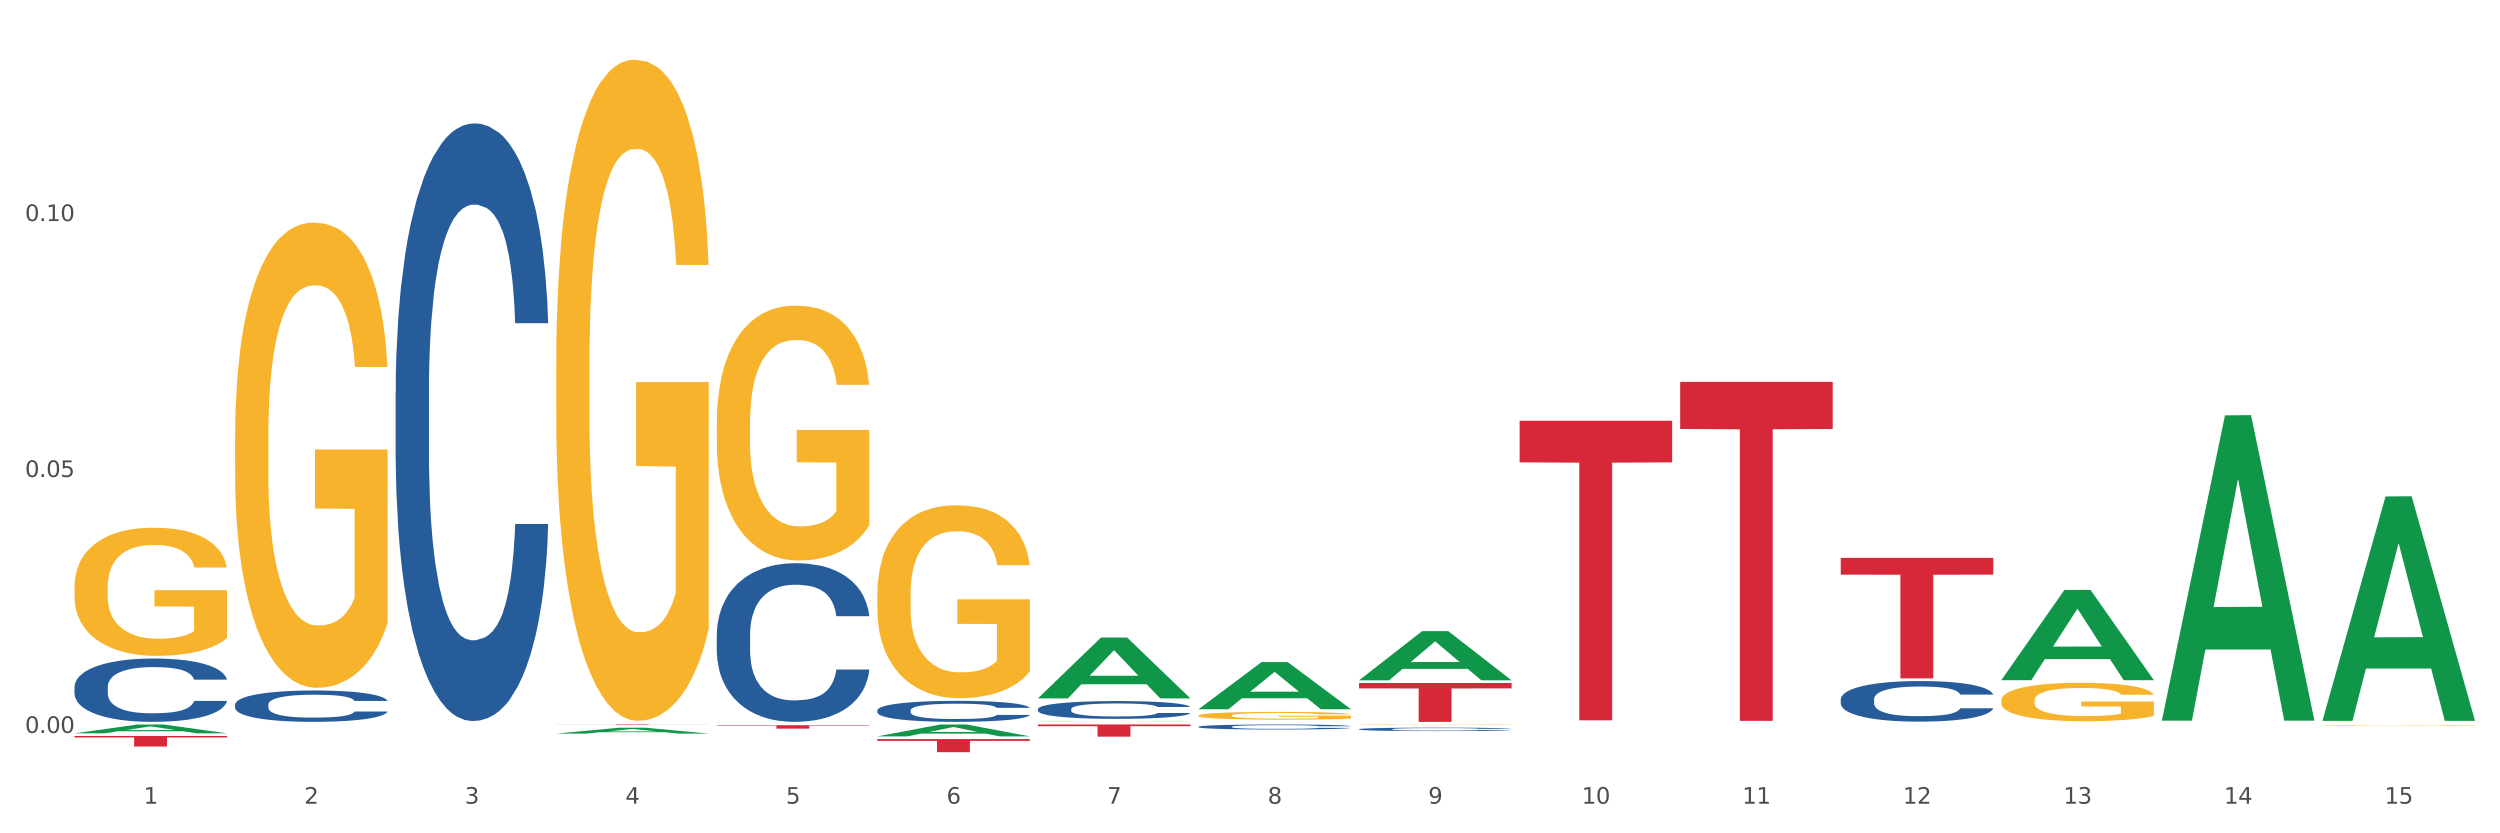 <?xml version="1.0" encoding="utf-8" standalone="no"?>
<!DOCTYPE svg PUBLIC "-//W3C//DTD SVG 1.1//EN"
  "http://www.w3.org/Graphics/SVG/1.1/DTD/svg11.dtd">
<svg xmlns:xlink="http://www.w3.org/1999/xlink" width="1080pt" height="360pt" viewBox="0 0 1080 360" xmlns="http://www.w3.org/2000/svg" version="1.1">
 <rect x="0" y="0" width="1080" height="360" fill="#333333" stroke="none"/>
 <defs>
  <style type="text/css">*{stroke-linejoin: round; stroke-linecap: butt}</style>
 </defs>
 <g id="figure_1">
  <g id="patch_1">
   <path d="M 0 360 
L 1080 360 
L 1080 0 
L 0 0 
z
" style="fill: #ffffff; stroke: #ffffff; stroke-linejoin: miter"/>
  </g>
  <g id="axes_1">
   <g id="matplotlib.axis_1">
    <g id="xtick_1">
     <g id="text_1">
      <!-- 1 -->
      <g style="fill: #4d4d4d" transform="translate(62.07 347.204) scale(0.096 -0.096)">
       <defs>
        <path id="DejaVuSans-31" d="M 794 531 
L 1825 531 
L 1825 4091 
L 703 3866 
L 703 4441 
L 1819 4666 
L 2450 4666 
L 2450 531 
L 3481 531 
L 3481 0 
L 794 0 
L 794 531 
z
" transform="scale(0.016)"/>
       </defs>
       <use xlink:href="#DejaVuSans-31"/>
      </g>
     </g>
    </g>
    <g id="xtick_2">
     <g id="text_2">
      <!-- 2 -->
      <g style="fill: #4d4d4d" transform="translate(131.436 347.204) scale(0.096 -0.096)">
       <defs>
        <path id="DejaVuSans-32" d="M 1228 531 
L 3431 531 
L 3431 0 
L 469 0 
L 469 531 
Q 828 903 1448 1529 
Q 2069 2156 2228 2338 
Q 2531 2678 2651 2914 
Q 2772 3150 2772 3378 
Q 2772 3750 2511 3984 
Q 2250 4219 1831 4219 
Q 1534 4219 1204 4116 
Q 875 4013 500 3803 
L 500 4441 
Q 881 4594 1212 4672 
Q 1544 4750 1819 4750 
Q 2544 4750 2975 4387 
Q 3406 4025 3406 3419 
Q 3406 3131 3298 2873 
Q 3191 2616 2906 2266 
Q 2828 2175 2409 1742 
Q 1991 1309 1228 531 
z
" transform="scale(0.016)"/>
       </defs>
       <use xlink:href="#DejaVuSans-32"/>
      </g>
     </g>
    </g>
    <g id="xtick_3">
     <g id="text_3">
      <!-- 3 -->
      <g style="fill: #4d4d4d" transform="translate(200.802 347.204) scale(0.096 -0.096)">
       <defs>
        <path id="DejaVuSans-33" d="M 2597 2516 
Q 3050 2419 3304 2112 
Q 3559 1806 3559 1356 
Q 3559 666 3084 287 
Q 2609 -91 1734 -91 
Q 1441 -91 1130 -33 
Q 819 25 488 141 
L 488 750 
Q 750 597 1062 519 
Q 1375 441 1716 441 
Q 2309 441 2620 675 
Q 2931 909 2931 1356 
Q 2931 1769 2642 2001 
Q 2353 2234 1838 2234 
L 1294 2234 
L 1294 2753 
L 1863 2753 
Q 2328 2753 2575 2939 
Q 2822 3125 2822 3475 
Q 2822 3834 2567 4026 
Q 2313 4219 1838 4219 
Q 1578 4219 1281 4162 
Q 984 4106 628 3988 
L 628 4550 
Q 988 4650 1302 4700 
Q 1616 4750 1894 4750 
Q 2613 4750 3031 4423 
Q 3450 4097 3450 3541 
Q 3450 3153 3228 2886 
Q 3006 2619 2597 2516 
z
" transform="scale(0.016)"/>
       </defs>
       <use xlink:href="#DejaVuSans-33"/>
      </g>
     </g>
    </g>
    <g id="xtick_4">
     <g id="text_4">
      <!-- 4 -->
      <g style="fill: #4d4d4d" transform="translate(270.169 347.204) scale(0.096 -0.096)">
       <defs>
        <path id="DejaVuSans-34" d="M 2419 4116 
L 825 1625 
L 2419 1625 
L 2419 4116 
z
M 2253 4666 
L 3047 4666 
L 3047 1625 
L 3713 1625 
L 3713 1100 
L 3047 1100 
L 3047 0 
L 2419 0 
L 2419 1100 
L 313 1100 
L 313 1709 
L 2253 4666 
z
" transform="scale(0.016)"/>
       </defs>
       <use xlink:href="#DejaVuSans-34"/>
      </g>
     </g>
    </g>
    <g id="xtick_5">
     <g id="text_5">
      <!-- 5 -->
      <g style="fill: #4d4d4d" transform="translate(339.535 347.204) scale(0.096 -0.096)">
       <defs>
        <path id="DejaVuSans-35" d="M 691 4666 
L 3169 4666 
L 3169 4134 
L 1269 4134 
L 1269 2991 
Q 1406 3038 1543 3061 
Q 1681 3084 1819 3084 
Q 2600 3084 3056 2656 
Q 3513 2228 3513 1497 
Q 3513 744 3044 326 
Q 2575 -91 1722 -91 
Q 1428 -91 1123 -41 
Q 819 9 494 109 
L 494 744 
Q 775 591 1075 516 
Q 1375 441 1709 441 
Q 2250 441 2565 725 
Q 2881 1009 2881 1497 
Q 2881 1984 2565 2268 
Q 2250 2553 1709 2553 
Q 1456 2553 1204 2497 
Q 953 2441 691 2322 
L 691 4666 
z
" transform="scale(0.016)"/>
       </defs>
       <use xlink:href="#DejaVuSans-35"/>
      </g>
     </g>
    </g>
    <g id="xtick_6">
     <g id="text_6">
      <!-- 6 -->
      <g style="fill: #4d4d4d" transform="translate(408.901 347.204) scale(0.096 -0.096)">
       <defs>
        <path id="DejaVuSans-36" d="M 2113 2584 
Q 1688 2584 1439 2293 
Q 1191 2003 1191 1497 
Q 1191 994 1439 701 
Q 1688 409 2113 409 
Q 2538 409 2786 701 
Q 3034 994 3034 1497 
Q 3034 2003 2786 2293 
Q 2538 2584 2113 2584 
z
M 3366 4563 
L 3366 3988 
Q 3128 4100 2886 4159 
Q 2644 4219 2406 4219 
Q 1781 4219 1451 3797 
Q 1122 3375 1075 2522 
Q 1259 2794 1537 2939 
Q 1816 3084 2150 3084 
Q 2853 3084 3261 2657 
Q 3669 2231 3669 1497 
Q 3669 778 3244 343 
Q 2819 -91 2113 -91 
Q 1303 -91 875 529 
Q 447 1150 447 2328 
Q 447 3434 972 4092 
Q 1497 4750 2381 4750 
Q 2619 4750 2861 4703 
Q 3103 4656 3366 4563 
z
" transform="scale(0.016)"/>
       </defs>
       <use xlink:href="#DejaVuSans-36"/>
      </g>
     </g>
    </g>
    <g id="xtick_7">
     <g id="text_7">
      <!-- 7 -->
      <g style="fill: #4d4d4d" transform="translate(478.267 347.204) scale(0.096 -0.096)">
       <defs>
        <path id="DejaVuSans-37" d="M 525 4666 
L 3525 4666 
L 3525 4397 
L 1831 0 
L 1172 0 
L 2766 4134 
L 525 4134 
L 525 4666 
z
" transform="scale(0.016)"/>
       </defs>
       <use xlink:href="#DejaVuSans-37"/>
      </g>
     </g>
    </g>
    <g id="xtick_8">
     <g id="text_8">
      <!-- 8 -->
      <g style="fill: #4d4d4d" transform="translate(547.634 347.204) scale(0.096 -0.096)">
       <defs>
        <path id="DejaVuSans-38" d="M 2034 2216 
Q 1584 2216 1326 1975 
Q 1069 1734 1069 1313 
Q 1069 891 1326 650 
Q 1584 409 2034 409 
Q 2484 409 2743 651 
Q 3003 894 3003 1313 
Q 3003 1734 2745 1975 
Q 2488 2216 2034 2216 
z
M 1403 2484 
Q 997 2584 770 2862 
Q 544 3141 544 3541 
Q 544 4100 942 4425 
Q 1341 4750 2034 4750 
Q 2731 4750 3128 4425 
Q 3525 4100 3525 3541 
Q 3525 3141 3298 2862 
Q 3072 2584 2669 2484 
Q 3125 2378 3379 2068 
Q 3634 1759 3634 1313 
Q 3634 634 3220 271 
Q 2806 -91 2034 -91 
Q 1263 -91 848 271 
Q 434 634 434 1313 
Q 434 1759 690 2068 
Q 947 2378 1403 2484 
z
M 1172 3481 
Q 1172 3119 1398 2916 
Q 1625 2713 2034 2713 
Q 2441 2713 2670 2916 
Q 2900 3119 2900 3481 
Q 2900 3844 2670 4047 
Q 2441 4250 2034 4250 
Q 1625 4250 1398 4047 
Q 1172 3844 1172 3481 
z
" transform="scale(0.016)"/>
       </defs>
       <use xlink:href="#DejaVuSans-38"/>
      </g>
     </g>
    </g>
    <g id="xtick_9">
     <g id="text_9">
      <!-- 9 -->
      <g style="fill: #4d4d4d" transform="translate(617 347.204) scale(0.096 -0.096)">
       <defs>
        <path id="DejaVuSans-39" d="M 703 97 
L 703 672 
Q 941 559 1184 500 
Q 1428 441 1663 441 
Q 2288 441 2617 861 
Q 2947 1281 2994 2138 
Q 2813 1869 2534 1725 
Q 2256 1581 1919 1581 
Q 1219 1581 811 2004 
Q 403 2428 403 3163 
Q 403 3881 828 4315 
Q 1253 4750 1959 4750 
Q 2769 4750 3195 4129 
Q 3622 3509 3622 2328 
Q 3622 1225 3098 567 
Q 2575 -91 1691 -91 
Q 1453 -91 1209 -44 
Q 966 3 703 97 
z
M 1959 2075 
Q 2384 2075 2632 2365 
Q 2881 2656 2881 3163 
Q 2881 3666 2632 3958 
Q 2384 4250 1959 4250 
Q 1534 4250 1286 3958 
Q 1038 3666 1038 3163 
Q 1038 2656 1286 2365 
Q 1534 2075 1959 2075 
z
" transform="scale(0.016)"/>
       </defs>
       <use xlink:href="#DejaVuSans-39"/>
      </g>
     </g>
    </g>
    <g id="xtick_10">
     <g id="text_10">
      <!-- 10 -->
      <g style="fill: #4d4d4d" transform="translate(683.312 347.204) scale(0.096 -0.096)">
       <defs>
        <path id="DejaVuSans-30" d="M 2034 4250 
Q 1547 4250 1301 3770 
Q 1056 3291 1056 2328 
Q 1056 1369 1301 889 
Q 1547 409 2034 409 
Q 2525 409 2770 889 
Q 3016 1369 3016 2328 
Q 3016 3291 2770 3770 
Q 2525 4250 2034 4250 
z
M 2034 4750 
Q 2819 4750 3233 4129 
Q 3647 3509 3647 2328 
Q 3647 1150 3233 529 
Q 2819 -91 2034 -91 
Q 1250 -91 836 529 
Q 422 1150 422 2328 
Q 422 3509 836 4129 
Q 1250 4750 2034 4750 
z
" transform="scale(0.016)"/>
       </defs>
       <use xlink:href="#DejaVuSans-31"/>
       <use xlink:href="#DejaVuSans-30" transform="translate(63.623 0)"/>
      </g>
     </g>
    </g>
    <g id="xtick_11">
     <g id="text_11">
      <!-- 11 -->
      <g style="fill: #4d4d4d" transform="translate(752.678 347.204) scale(0.096 -0.096)">
       <use xlink:href="#DejaVuSans-31"/>
       <use xlink:href="#DejaVuSans-31" transform="translate(63.623 0)"/>
      </g>
     </g>
    </g>
    <g id="xtick_12">
     <g id="text_12">
      <!-- 12 -->
      <g style="fill: #4d4d4d" transform="translate(822.044 347.204) scale(0.096 -0.096)">
       <use xlink:href="#DejaVuSans-31"/>
       <use xlink:href="#DejaVuSans-32" transform="translate(63.623 0)"/>
      </g>
     </g>
    </g>
    <g id="xtick_13">
     <g id="text_13">
      <!-- 13 -->
      <g style="fill: #4d4d4d" transform="translate(891.411 347.204) scale(0.096 -0.096)">
       <use xlink:href="#DejaVuSans-31"/>
       <use xlink:href="#DejaVuSans-33" transform="translate(63.623 0)"/>
      </g>
     </g>
    </g>
    <g id="xtick_14">
     <g id="text_14">
      <!-- 14 -->
      <g style="fill: #4d4d4d" transform="translate(960.777 347.204) scale(0.096 -0.096)">
       <use xlink:href="#DejaVuSans-31"/>
       <use xlink:href="#DejaVuSans-34" transform="translate(63.623 0)"/>
      </g>
     </g>
    </g>
    <g id="xtick_15">
     <g id="text_15">
      <!-- 15 -->
      <g style="fill: #4d4d4d" transform="translate(1030.143 347.204) scale(0.096 -0.096)">
       <use xlink:href="#DejaVuSans-31"/>
       <use xlink:href="#DejaVuSans-35" transform="translate(63.623 0)"/>
      </g>
     </g>
    </g>
    <g id="xtick_16"/>
    <g id="xtick_17"/>
    <g id="xtick_18"/>
    <g id="xtick_19"/>
    <g id="xtick_20"/>
    <g id="xtick_21"/>
    <g id="xtick_22"/>
    <g id="xtick_23"/>
    <g id="xtick_24"/>
    <g id="xtick_25"/>
    <g id="xtick_26"/>
    <g id="xtick_27"/>
    <g id="xtick_28"/>
    <g id="xtick_29"/>
   </g>
   <g id="matplotlib.axis_2">
    <g id="ytick_1">
     <g id="text_16">
      <!-- 0.00 -->
      <g style="fill: #4d4d4d" transform="translate(10.8 316.63) scale(0.096 -0.096)">
       <defs>
        <path id="DejaVuSans-2e" d="M 684 794 
L 1344 794 
L 1344 0 
L 684 0 
L 684 794 
z
" transform="scale(0.016)"/>
       </defs>
       <use xlink:href="#DejaVuSans-30"/>
       <use xlink:href="#DejaVuSans-2e" transform="translate(63.623 0)"/>
       <use xlink:href="#DejaVuSans-30" transform="translate(95.41 0)"/>
       <use xlink:href="#DejaVuSans-30" transform="translate(159.033 0)"/>
      </g>
     </g>
    </g>
    <g id="ytick_2">
     <g id="text_17">
      <!-- 0.05 -->
      <g style="fill: #4d4d4d" transform="translate(10.8 206.064) scale(0.096 -0.096)">
       <use xlink:href="#DejaVuSans-30"/>
       <use xlink:href="#DejaVuSans-2e" transform="translate(63.623 0)"/>
       <use xlink:href="#DejaVuSans-30" transform="translate(95.41 0)"/>
       <use xlink:href="#DejaVuSans-35" transform="translate(159.033 0)"/>
      </g>
     </g>
    </g>
    <g id="ytick_3">
     <g id="text_18">
      <!-- 0.10 -->
      <g style="fill: #4d4d4d" transform="translate(10.8 95.498) scale(0.096 -0.096)">
       <use xlink:href="#DejaVuSans-30"/>
       <use xlink:href="#DejaVuSans-2e" transform="translate(63.623 0)"/>
       <use xlink:href="#DejaVuSans-31" transform="translate(95.41 0)"/>
       <use xlink:href="#DejaVuSans-30" transform="translate(159.033 0)"/>
      </g>
     </g>
    </g>
    <g id="ytick_4"/>
    <g id="ytick_5"/>
    <g id="ytick_6"/>
   </g>
   <g id="PolyCollection_1">
    <path d="M 32.175 316.794 
L 32.243 316.79 
L 59.417 312.987 
L 70.695 312.983 
L 98.073 316.801 
L 85.029 316.801 
L 79.119 315.912 
L 51.061 315.912 
L 50.857 315.926 
L 45.151 316.801 
L 32.175 316.801 
L 32.175 316.794 
L 54.594 315.381 
L 75.586 315.378 
L 65.192 313.797 
L 65.056 313.79 
L 64.92 313.8 
L 54.526 315.378 
L 54.594 315.381 
L 32.175 316.794 
z
" clip-path="url(#peb60eba254)" style="fill: #109648"/>
    <path d="M 309.64 182.916 
L 309.718 182.815 
L 309.718 179.195 
L 309.873 176.077 
L 310.651 168.534 
L 311.818 162.299 
L 312.674 158.98 
L 313.53 156.265 
L 314.541 153.549 
L 315.786 150.733 
L 318.042 146.61 
L 319.443 144.498 
L 321.155 142.286 
L 324.267 139.067 
L 326.523 137.257 
L 328.857 135.748 
L 332.669 133.938 
L 335.159 133.134 
L 337.804 132.53 
L 340.994 132.128 
L 343.406 132.027 
L 348.696 132.329 
L 353.209 133.234 
L 355.387 133.938 
L 358.188 135.145 
L 359.666 135.95 
L 362.078 137.559 
L 364.568 139.671 
L 366.279 141.481 
L 368.847 144.9 
L 370.792 148.32 
L 372.581 152.544 
L 373.515 155.46 
L 374.215 158.176 
L 374.838 161.293 
L 375.46 166.221 
L 361.456 166.221 
L 360.911 162.701 
L 360.055 159.382 
L 358.81 156.164 
L 357.721 154.153 
L 355.854 151.639 
L 354.142 150.029 
L 352.353 148.823 
L 350.174 147.817 
L 348.463 147.314 
L 346.051 146.912 
L 341.305 147.012 
L 338.115 147.817 
L 335.937 148.823 
L 334.536 149.728 
L 333.292 150.733 
L 331.891 152.141 
L 330.257 154.253 
L 329.09 156.164 
L 327.923 158.578 
L 326.99 160.992 
L 326.134 163.808 
L 325.434 166.825 
L 324.889 169.942 
L 324.422 173.764 
L 324.033 180.1 
L 324.033 193.878 
L 324.189 196.996 
L 324.578 201.119 
L 325.045 204.237 
L 325.823 207.958 
L 326.523 210.472 
L 327.845 214.093 
L 329.324 217.11 
L 330.491 219.021 
L 331.658 220.63 
L 333.681 222.843 
L 335.937 224.653 
L 337.882 225.759 
L 340.527 226.765 
L 342.317 227.167 
L 343.873 227.368 
L 347.685 227.368 
L 350.408 227.066 
L 353.442 226.362 
L 355.776 225.457 
L 357.721 224.351 
L 359.9 222.541 
L 361.3 220.831 
L 361.3 199.812 
L 344.184 199.711 
L 344.184 185.732 
L 375.538 185.732 
L 375.538 226.765 
L 374.215 228.877 
L 372.737 230.788 
L 371.181 232.497 
L 368.847 234.609 
L 366.046 236.621 
L 363.556 238.029 
L 360.911 239.236 
L 357.799 240.342 
L 353.753 241.347 
L 351.264 241.75 
L 348.152 242.051 
L 344.495 242.152 
L 341.305 241.951 
L 338.193 241.448 
L 334.925 240.543 
L 331.736 239.236 
L 329.324 237.928 
L 326.912 236.319 
L 324.344 234.207 
L 322.322 232.196 
L 320.766 230.385 
L 319.054 228.072 
L 317.187 225.055 
L 315.786 222.34 
L 314.541 219.524 
L 313.219 215.903 
L 312.285 212.785 
L 311.352 208.863 
L 310.807 205.947 
L 310.184 201.421 
L 309.718 195.085 
L 309.64 182.916 
z
" clip-path="url(#peb60eba254)" style="fill: #f7b32b"/>
    <path d="M 379.006 256.79 
L 379.084 256.714 
L 379.084 253.974 
L 379.24 251.615 
L 380.018 245.906 
L 381.185 241.187 
L 382.04 238.675 
L 382.896 236.62 
L 383.908 234.565 
L 385.152 232.434 
L 387.409 229.313 
L 388.809 227.715 
L 390.521 226.04 
L 393.633 223.605 
L 395.889 222.235 
L 398.223 221.093 
L 402.035 219.723 
L 404.525 219.114 
L 407.17 218.657 
L 410.36 218.353 
L 412.772 218.277 
L 418.062 218.505 
L 422.575 219.19 
L 424.753 219.723 
L 427.554 220.636 
L 429.032 221.245 
L 431.444 222.463 
L 433.934 224.061 
L 435.646 225.431 
L 438.213 228.019 
L 440.158 230.607 
L 441.948 233.804 
L 442.881 236.011 
L 443.581 238.066 
L 444.204 240.426 
L 444.826 244.156 
L 430.822 244.156 
L 430.277 241.492 
L 429.422 238.98 
L 428.177 236.544 
L 427.087 235.022 
L 425.22 233.119 
L 423.509 231.901 
L 421.719 230.988 
L 419.541 230.227 
L 417.829 229.846 
L 415.417 229.542 
L 410.671 229.618 
L 407.481 230.227 
L 405.303 230.988 
L 403.903 231.673 
L 402.658 232.434 
L 401.257 233.5 
L 399.624 235.098 
L 398.456 236.544 
L 397.289 238.371 
L 396.356 240.198 
L 395.5 242.329 
L 394.8 244.612 
L 394.255 246.972 
L 393.788 249.864 
L 393.399 254.659 
L 393.399 265.087 
L 393.555 267.446 
L 393.944 270.567 
L 394.411 272.927 
L 395.189 275.743 
L 395.889 277.646 
L 397.212 280.386 
L 398.69 282.669 
L 399.857 284.115 
L 401.024 285.333 
L 403.047 287.008 
L 405.303 288.378 
L 407.248 289.215 
L 409.893 289.976 
L 411.683 290.281 
L 413.239 290.433 
L 417.051 290.433 
L 419.774 290.205 
L 422.808 289.672 
L 425.142 288.987 
L 427.087 288.149 
L 429.266 286.779 
L 430.666 285.485 
L 430.666 269.578 
L 413.55 269.502 
L 413.55 258.922 
L 444.904 258.922 
L 444.904 289.976 
L 443.581 291.575 
L 442.103 293.021 
L 440.547 294.315 
L 438.213 295.913 
L 435.412 297.435 
L 432.923 298.501 
L 430.277 299.414 
L 427.165 300.252 
L 423.12 301.013 
L 420.63 301.317 
L 417.518 301.546 
L 413.861 301.622 
L 410.671 301.469 
L 407.559 301.089 
L 404.292 300.404 
L 401.102 299.414 
L 398.69 298.425 
L 396.278 297.207 
L 393.711 295.609 
L 391.688 294.086 
L 390.132 292.716 
L 388.42 290.966 
L 386.553 288.682 
L 385.152 286.627 
L 383.908 284.496 
L 382.585 281.756 
L 381.651 279.396 
L 380.718 276.428 
L 380.173 274.221 
L 379.551 270.795 
L 379.084 266 
L 379.006 256.79 
z
" clip-path="url(#peb60eba254)" style="fill: #f7b32b"/>
    <path d="M 448.372 311.759 
L 448.45 311.759 
L 448.45 311.754 
L 448.606 311.75 
L 449.384 311.741 
L 450.551 311.733 
L 451.407 311.728 
L 452.262 311.725 
L 453.274 311.721 
L 454.519 311.718 
L 456.775 311.713 
L 458.175 311.71 
L 459.887 311.707 
L 462.999 311.703 
L 465.255 311.701 
L 467.589 311.699 
L 471.402 311.697 
L 473.891 311.696 
L 476.536 311.695 
L 479.726 311.694 
L 482.138 311.694 
L 487.429 311.694 
L 491.941 311.696 
L 494.12 311.697 
L 496.92 311.698 
L 498.399 311.699 
L 500.811 311.701 
L 503.3 311.704 
L 505.012 311.706 
L 507.579 311.71 
L 509.524 311.715 
L 511.314 311.72 
L 512.247 311.724 
L 512.948 311.727 
L 513.57 311.731 
L 514.192 311.738 
L 500.188 311.738 
L 499.644 311.733 
L 498.788 311.729 
L 497.543 311.725 
L 496.454 311.722 
L 494.586 311.719 
L 492.875 311.717 
L 491.085 311.715 
L 488.907 311.714 
L 487.195 311.714 
L 484.783 311.713 
L 480.038 311.713 
L 476.848 311.714 
L 474.669 311.715 
L 473.269 311.717 
L 472.024 311.718 
L 470.624 311.72 
L 468.99 311.722 
L 467.823 311.725 
L 466.656 311.728 
L 465.722 311.731 
L 464.866 311.734 
L 464.166 311.738 
L 463.621 311.742 
L 463.155 311.747 
L 462.766 311.755 
L 462.766 311.773 
L 462.921 311.777 
L 463.31 311.782 
L 463.777 311.786 
L 464.555 311.791 
L 465.255 311.794 
L 466.578 311.798 
L 468.056 311.802 
L 469.223 311.805 
L 470.39 311.807 
L 472.413 311.81 
L 474.669 311.812 
L 476.614 311.813 
L 479.26 311.815 
L 481.049 311.815 
L 482.605 311.815 
L 486.417 311.815 
L 489.14 311.815 
L 492.175 311.814 
L 494.509 311.813 
L 496.454 311.811 
L 498.632 311.809 
L 500.033 311.807 
L 500.033 311.78 
L 482.916 311.78 
L 482.916 311.762 
L 514.27 311.762 
L 514.27 311.815 
L 512.948 311.817 
L 511.469 311.82 
L 509.913 311.822 
L 507.579 311.824 
L 504.778 311.827 
L 502.289 311.829 
L 499.644 311.83 
L 496.531 311.832 
L 492.486 311.833 
L 489.996 311.834 
L 486.884 311.834 
L 483.227 311.834 
L 480.038 311.834 
L 476.925 311.833 
L 473.658 311.832 
L 470.468 311.83 
L 468.056 311.829 
L 465.644 311.827 
L 463.077 311.824 
L 461.054 311.821 
L 459.498 311.819 
L 457.786 311.816 
L 455.919 311.812 
L 454.519 311.809 
L 453.274 311.805 
L 451.951 311.801 
L 451.018 311.797 
L 450.084 311.792 
L 449.539 311.788 
L 448.917 311.782 
L 448.45 311.774 
L 448.372 311.759 
z
" clip-path="url(#peb60eba254)" style="fill: #f7b32b"/>
    <path d="M 517.739 309.091 
L 517.816 309.088 
L 517.816 308.978 
L 517.972 308.884 
L 518.75 308.655 
L 519.917 308.466 
L 520.773 308.365 
L 521.629 308.283 
L 522.64 308.201 
L 523.885 308.115 
L 526.141 307.99 
L 527.542 307.926 
L 529.253 307.859 
L 532.365 307.761 
L 534.621 307.707 
L 536.956 307.661 
L 540.768 307.606 
L 543.257 307.581 
L 545.903 307.563 
L 549.093 307.551 
L 551.504 307.548 
L 556.795 307.557 
L 561.307 307.585 
L 563.486 307.606 
L 566.287 307.642 
L 567.765 307.667 
L 570.177 307.716 
L 572.666 307.78 
L 574.378 307.835 
L 576.946 307.938 
L 578.891 308.042 
L 580.68 308.17 
L 581.614 308.259 
L 582.314 308.341 
L 582.936 308.436 
L 583.559 308.585 
L 569.554 308.585 
L 569.01 308.478 
L 568.154 308.378 
L 566.909 308.28 
L 565.82 308.219 
L 563.953 308.143 
L 562.241 308.094 
L 560.452 308.057 
L 558.273 308.027 
L 556.562 308.012 
L 554.15 307.999 
L 549.404 308.002 
L 546.214 308.027 
L 544.035 308.057 
L 542.635 308.085 
L 541.39 308.115 
L 539.99 308.158 
L 538.356 308.222 
L 537.189 308.28 
L 536.022 308.353 
L 535.088 308.426 
L 534.232 308.512 
L 533.532 308.603 
L 532.988 308.698 
L 532.521 308.814 
L 532.132 309.006 
L 532.132 309.424 
L 532.287 309.518 
L 532.676 309.643 
L 533.143 309.738 
L 533.921 309.851 
L 534.621 309.927 
L 535.944 310.037 
L 537.422 310.128 
L 538.589 310.186 
L 539.756 310.235 
L 541.779 310.302 
L 544.035 310.357 
L 545.981 310.391 
L 548.626 310.421 
L 550.415 310.433 
L 551.971 310.439 
L 555.784 310.439 
L 558.507 310.43 
L 561.541 310.409 
L 563.875 310.382 
L 565.82 310.348 
L 567.998 310.293 
L 569.399 310.241 
L 569.399 309.604 
L 552.282 309.601 
L 552.282 309.177 
L 583.636 309.177 
L 583.636 310.421 
L 582.314 310.485 
L 580.836 310.543 
L 579.28 310.595 
L 576.946 310.659 
L 574.145 310.72 
L 571.655 310.763 
L 569.01 310.799 
L 565.898 310.833 
L 561.852 310.863 
L 559.362 310.876 
L 556.25 310.885 
L 552.594 310.888 
L 549.404 310.882 
L 546.292 310.867 
L 543.024 310.839 
L 539.834 310.799 
L 537.422 310.76 
L 535.01 310.711 
L 532.443 310.647 
L 530.42 310.586 
L 528.864 310.531 
L 527.153 310.461 
L 525.285 310.369 
L 523.885 310.287 
L 522.64 310.202 
L 521.317 310.092 
L 520.384 309.997 
L 519.45 309.878 
L 518.906 309.79 
L 518.283 309.653 
L 517.816 309.46 
L 517.739 309.091 
z
" clip-path="url(#peb60eba254)" style="fill: #f7b32b"/>
    <path d="M 587.105 313.079 
L 587.183 313.078 
L 587.183 313.072 
L 587.338 313.066 
L 588.116 313.052 
L 589.283 313.04 
L 590.139 313.034 
L 590.995 313.029 
L 592.006 313.023 
L 593.251 313.018 
L 595.507 313.01 
L 596.908 313.006 
L 598.619 313.002 
L 601.731 312.996 
L 603.988 312.993 
L 606.322 312.99 
L 610.134 312.987 
L 612.624 312.985 
L 615.269 312.984 
L 618.459 312.983 
L 620.871 312.983 
L 626.161 312.984 
L 630.674 312.985 
L 632.852 312.987 
L 635.653 312.989 
L 637.131 312.99 
L 639.543 312.993 
L 642.033 312.997 
L 643.744 313.001 
L 646.312 313.007 
L 648.257 313.014 
L 650.046 313.022 
L 650.98 313.027 
L 651.68 313.032 
L 652.302 313.038 
L 652.925 313.047 
L 638.921 313.047 
L 638.376 313.041 
L 637.52 313.034 
L 636.275 313.028 
L 635.186 313.025 
L 633.319 313.02 
L 631.607 313.017 
L 629.818 313.015 
L 627.639 313.013 
L 625.928 313.012 
L 623.516 313.011 
L 618.77 313.011 
L 615.58 313.013 
L 613.402 313.015 
L 612.001 313.016 
L 610.756 313.018 
L 609.356 313.021 
L 607.722 313.025 
L 606.555 313.028 
L 605.388 313.033 
L 604.455 313.037 
L 603.599 313.043 
L 602.898 313.048 
L 602.354 313.054 
L 601.887 313.061 
L 601.498 313.073 
L 601.498 313.099 
L 601.654 313.105 
L 602.043 313.113 
L 602.509 313.119 
L 603.287 313.126 
L 603.988 313.13 
L 605.31 313.137 
L 606.789 313.143 
L 607.956 313.147 
L 609.123 313.15 
L 611.145 313.154 
L 613.402 313.157 
L 615.347 313.159 
L 617.992 313.161 
L 619.781 313.162 
L 621.337 313.162 
L 625.15 313.162 
L 627.873 313.162 
L 630.907 313.16 
L 633.241 313.159 
L 635.186 313.157 
L 637.365 313.153 
L 638.765 313.15 
L 638.765 313.11 
L 621.649 313.11 
L 621.649 313.084 
L 653.003 313.084 
L 653.003 313.161 
L 651.68 313.165 
L 650.202 313.169 
L 648.646 313.172 
L 646.312 313.176 
L 643.511 313.18 
L 641.021 313.182 
L 638.376 313.185 
L 635.264 313.187 
L 631.218 313.189 
L 628.729 313.189 
L 625.617 313.19 
L 621.96 313.19 
L 618.77 313.19 
L 615.658 313.189 
L 612.39 313.187 
L 609.2 313.185 
L 606.789 313.182 
L 604.377 313.179 
L 601.809 313.175 
L 599.786 313.171 
L 598.23 313.168 
L 596.519 313.164 
L 594.652 313.158 
L 593.251 313.153 
L 592.006 313.147 
L 590.684 313.141 
L 589.75 313.135 
L 588.816 313.127 
L 588.272 313.122 
L 587.649 313.113 
L 587.183 313.102 
L 587.105 313.079 
z
" clip-path="url(#peb60eba254)" style="fill: #f7b32b"/>
    <path d="M 795.203 241.011 
L 861.101 241.011 
L 861.101 248.244 
L 835.179 248.293 
L 835.179 293.059 
L 820.969 293.059 
L 820.969 248.293 
L 795.203 248.244 
L 795.203 241.06 
L 795.203 241.011 
z
" clip-path="url(#peb60eba254)" style="fill: #d62839"/>
    <path d="M 725.837 164.973 
L 791.735 164.973 
L 791.735 185.323 
L 765.813 185.461 
L 765.813 311.412 
L 751.603 311.412 
L 751.603 185.461 
L 725.837 185.323 
L 725.837 165.111 
L 725.837 164.973 
z
" clip-path="url(#peb60eba254)" style="fill: #d62839"/>
    <path d="M 656.471 181.758 
L 722.369 181.758 
L 722.369 199.746 
L 696.447 199.867 
L 696.447 311.197 
L 682.237 311.197 
L 682.237 199.867 
L 656.471 199.746 
L 656.471 181.879 
L 656.471 181.758 
z
" clip-path="url(#peb60eba254)" style="fill: #d62839"/>
    <path d="M 587.105 295.062 
L 653.003 295.062 
L 653.003 297.393 
L 627.081 297.409 
L 627.081 311.834 
L 612.871 311.834 
L 612.871 297.409 
L 587.105 297.393 
L 587.105 295.078 
L 587.105 295.062 
z
" clip-path="url(#peb60eba254)" style="fill: #d62839"/>
    <path d="M 448.372 312.983 
L 514.27 312.983 
L 514.27 313.714 
L 488.348 313.719 
L 488.348 318.241 
L 474.138 318.241 
L 474.138 313.719 
L 448.372 313.714 
L 448.372 312.988 
L 448.372 312.983 
z
" clip-path="url(#peb60eba254)" style="fill: #d62839"/>
    <path d="M 379.006 319.263 
L 444.904 319.263 
L 444.904 320.054 
L 418.982 320.059 
L 418.982 324.95 
L 404.772 324.95 
L 404.772 320.059 
L 379.006 320.054 
L 379.006 319.269 
L 379.006 319.263 
z
" clip-path="url(#peb60eba254)" style="fill: #d62839"/>
    <path d="M 240.274 312.983 
L 306.172 312.983 
L 306.172 313.016 
L 280.25 313.016 
L 280.25 313.218 
L 266.039 313.218 
L 266.039 313.016 
L 240.274 313.016 
L 240.274 312.983 
L 240.274 312.983 
z
" clip-path="url(#peb60eba254)" style="fill: #d62839"/>
    <path d="M 32.175 317.95 
L 98.073 317.95 
L 98.073 318.582 
L 72.151 318.587 
L 72.151 322.504 
L 57.941 322.504 
L 57.941 318.587 
L 32.175 318.582 
L 32.175 317.954 
L 32.175 317.95 
z
" clip-path="url(#peb60eba254)" style="fill: #d62839"/>
    <path d="M 864.57 302.649 
L 864.647 302.634 
L 864.647 302.089 
L 864.803 301.62 
L 865.581 300.485 
L 866.748 299.546 
L 867.604 299.047 
L 868.46 298.638 
L 869.471 298.229 
L 870.716 297.805 
L 872.972 297.185 
L 874.373 296.867 
L 876.084 296.534 
L 879.196 296.05 
L 881.453 295.777 
L 883.787 295.55 
L 887.599 295.278 
L 890.089 295.157 
L 892.734 295.066 
L 895.924 295.005 
L 898.336 294.99 
L 903.626 295.035 
L 908.139 295.172 
L 910.317 295.278 
L 913.118 295.459 
L 914.596 295.58 
L 917.008 295.823 
L 919.498 296.14 
L 921.209 296.413 
L 923.777 296.928 
L 925.722 297.442 
L 927.511 298.078 
L 928.445 298.517 
L 929.145 298.926 
L 929.767 299.395 
L 930.39 300.136 
L 916.385 300.136 
L 915.841 299.607 
L 914.985 299.107 
L 913.74 298.623 
L 912.651 298.32 
L 910.784 297.942 
L 909.072 297.699 
L 907.283 297.518 
L 905.104 297.366 
L 903.393 297.291 
L 900.981 297.23 
L 896.235 297.245 
L 893.045 297.366 
L 890.867 297.518 
L 889.466 297.654 
L 888.221 297.805 
L 886.821 298.017 
L 885.187 298.335 
L 884.02 298.623 
L 882.853 298.986 
L 881.919 299.349 
L 881.064 299.773 
L 880.363 300.227 
L 879.819 300.697 
L 879.352 301.272 
L 878.963 302.225 
L 878.963 304.299 
L 879.119 304.768 
L 879.508 305.389 
L 879.974 305.858 
L 880.752 306.418 
L 881.453 306.797 
L 882.775 307.341 
L 884.253 307.796 
L 885.42 308.083 
L 886.587 308.325 
L 888.61 308.658 
L 890.867 308.931 
L 892.812 309.097 
L 895.457 309.249 
L 897.246 309.309 
L 898.802 309.339 
L 902.615 309.339 
L 905.338 309.294 
L 908.372 309.188 
L 910.706 309.052 
L 912.651 308.885 
L 914.829 308.613 
L 916.23 308.356 
L 916.23 305.192 
L 899.114 305.177 
L 899.114 303.073 
L 930.468 303.073 
L 930.468 309.249 
L 929.145 309.566 
L 927.667 309.854 
L 926.111 310.111 
L 923.777 310.429 
L 920.976 310.732 
L 918.486 310.944 
L 915.841 311.126 
L 912.729 311.292 
L 908.683 311.443 
L 906.193 311.504 
L 903.081 311.549 
L 899.425 311.565 
L 896.235 311.534 
L 893.123 311.459 
L 889.855 311.322 
L 886.665 311.126 
L 884.253 310.929 
L 881.842 310.687 
L 879.274 310.369 
L 877.251 310.066 
L 875.695 309.794 
L 873.984 309.445 
L 872.116 308.991 
L 870.716 308.583 
L 869.471 308.159 
L 868.149 307.614 
L 867.215 307.145 
L 866.281 306.554 
L 865.737 306.115 
L 865.114 305.434 
L 864.647 304.481 
L 864.57 302.649 
z
" clip-path="url(#peb60eba254)" style="fill: #f7b32b"/>
    <path d="M 1003.302 313.369 
L 1003.38 313.369 
L 1003.38 313.359 
L 1003.535 313.351 
L 1004.314 313.332 
L 1005.481 313.316 
L 1006.336 313.307 
L 1007.192 313.3 
L 1008.204 313.293 
L 1009.448 313.286 
L 1011.705 313.275 
L 1013.105 313.27 
L 1014.817 313.264 
L 1017.929 313.256 
L 1020.185 313.251 
L 1022.519 313.247 
L 1026.331 313.242 
L 1028.821 313.24 
L 1031.466 313.239 
L 1034.656 313.238 
L 1037.068 313.237 
L 1042.358 313.238 
L 1046.871 313.241 
L 1049.049 313.242 
L 1051.85 313.246 
L 1053.328 313.248 
L 1055.74 313.252 
L 1058.23 313.257 
L 1059.942 313.262 
L 1062.509 313.271 
L 1064.454 313.28 
L 1066.244 313.29 
L 1067.177 313.298 
L 1067.877 313.305 
L 1068.5 313.313 
L 1069.122 313.326 
L 1055.118 313.326 
L 1054.573 313.317 
L 1053.717 313.308 
L 1052.473 313.3 
L 1051.383 313.295 
L 1049.516 313.288 
L 1047.805 313.284 
L 1046.015 313.281 
L 1043.837 313.278 
L 1042.125 313.277 
L 1039.713 313.276 
L 1034.967 313.276 
L 1031.777 313.278 
L 1029.599 313.281 
L 1028.199 313.283 
L 1026.954 313.286 
L 1025.553 313.289 
L 1023.919 313.295 
L 1022.752 313.3 
L 1021.585 313.306 
L 1020.652 313.312 
L 1019.796 313.32 
L 1019.096 313.327 
L 1018.551 313.335 
L 1018.084 313.345 
L 1017.695 313.362 
L 1017.695 313.397 
L 1017.851 313.405 
L 1018.24 313.416 
L 1018.707 313.424 
L 1019.485 313.434 
L 1020.185 313.44 
L 1021.508 313.449 
L 1022.986 313.457 
L 1024.153 313.462 
L 1025.32 313.466 
L 1027.343 313.472 
L 1029.599 313.477 
L 1031.544 313.479 
L 1034.189 313.482 
L 1035.979 313.483 
L 1037.535 313.484 
L 1041.347 313.484 
L 1044.07 313.483 
L 1047.104 313.481 
L 1049.438 313.479 
L 1051.383 313.476 
L 1053.562 313.471 
L 1054.962 313.467 
L 1054.962 313.412 
L 1037.846 313.412 
L 1037.846 313.376 
L 1069.2 313.376 
L 1069.2 313.482 
L 1067.877 313.488 
L 1066.399 313.492 
L 1064.843 313.497 
L 1062.509 313.502 
L 1059.708 313.508 
L 1057.219 313.511 
L 1054.573 313.514 
L 1051.461 313.517 
L 1047.416 313.52 
L 1044.926 313.521 
L 1041.814 313.522 
L 1038.157 313.522 
L 1034.967 313.521 
L 1031.855 313.52 
L 1028.588 313.518 
L 1025.398 313.514 
L 1022.986 313.511 
L 1020.574 313.507 
L 1018.007 313.501 
L 1015.984 313.496 
L 1014.428 313.491 
L 1012.716 313.485 
L 1010.849 313.478 
L 1009.448 313.471 
L 1008.204 313.463 
L 1006.881 313.454 
L 1005.947 313.446 
L 1005.014 313.436 
L 1004.469 313.428 
L 1003.847 313.417 
L 1003.38 313.4 
L 1003.302 313.369 
z
" clip-path="url(#peb60eba254)" style="fill: #f7b32b"/>
    <path d="M 32.175 253.554 
L 32.253 253.503 
L 32.253 251.683 
L 32.408 250.116 
L 33.186 246.323 
L 34.353 243.189 
L 35.209 241.52 
L 36.065 240.155 
L 37.076 238.79 
L 38.321 237.374 
L 40.578 235.301 
L 41.978 234.239 
L 43.69 233.127 
L 46.802 231.509 
L 49.058 230.599 
L 51.392 229.841 
L 55.204 228.93 
L 57.694 228.526 
L 60.339 228.223 
L 63.529 228.02 
L 65.941 227.97 
L 71.231 228.121 
L 75.744 228.577 
L 77.922 228.93 
L 80.723 229.537 
L 82.201 229.942 
L 84.613 230.751 
L 87.103 231.812 
L 88.815 232.723 
L 91.382 234.442 
L 93.327 236.161 
L 95.116 238.284 
L 96.05 239.751 
L 96.75 241.116 
L 97.373 242.683 
L 97.995 245.161 
L 83.991 245.161 
L 83.446 243.391 
L 82.59 241.722 
L 81.346 240.104 
L 80.256 239.093 
L 78.389 237.829 
L 76.677 237.02 
L 74.888 236.413 
L 72.71 235.908 
L 70.998 235.655 
L 68.586 235.453 
L 63.84 235.503 
L 60.65 235.908 
L 58.472 236.413 
L 57.071 236.869 
L 55.827 237.374 
L 54.426 238.082 
L 52.792 239.144 
L 51.625 240.104 
L 50.458 241.318 
L 49.525 242.531 
L 48.669 243.947 
L 47.969 245.464 
L 47.424 247.031 
L 46.957 248.953 
L 46.568 252.138 
L 46.568 259.065 
L 46.724 260.632 
L 47.113 262.705 
L 47.58 264.273 
L 48.358 266.143 
L 49.058 267.407 
L 50.381 269.228 
L 51.859 270.744 
L 53.026 271.705 
L 54.193 272.514 
L 56.216 273.626 
L 58.472 274.536 
L 60.417 275.093 
L 63.062 275.598 
L 64.852 275.8 
L 66.408 275.902 
L 70.22 275.902 
L 72.943 275.75 
L 75.977 275.396 
L 78.311 274.941 
L 80.256 274.385 
L 82.435 273.475 
L 83.835 272.615 
L 83.835 262.048 
L 66.719 261.997 
L 66.719 254.969 
L 98.073 254.969 
L 98.073 275.598 
L 96.75 276.66 
L 95.272 277.621 
L 93.716 278.48 
L 91.382 279.542 
L 88.581 280.553 
L 86.091 281.261 
L 83.446 281.868 
L 80.334 282.424 
L 76.288 282.93 
L 73.799 283.132 
L 70.687 283.283 
L 67.03 283.334 
L 63.84 283.233 
L 60.728 282.98 
L 57.461 282.525 
L 54.271 281.868 
L 51.859 281.21 
L 49.447 280.402 
L 46.879 279.34 
L 44.857 278.329 
L 43.301 277.418 
L 41.589 276.256 
L 39.722 274.739 
L 38.321 273.374 
L 37.076 271.958 
L 35.754 270.138 
L 34.82 268.57 
L 33.887 266.598 
L 33.342 265.132 
L 32.72 262.857 
L 32.253 259.672 
L 32.175 253.554 
z
" clip-path="url(#peb60eba254)" style="fill: #f7b32b"/>
    <path d="M 32.175 296.772 
L 32.253 296.747 
L 32.253 296.048 
L 32.487 295.099 
L 33.343 293.35 
L 34.434 292.026 
L 36.303 290.478 
L 37.316 289.828 
L 38.64 289.104 
L 41.366 287.93 
L 44.482 286.931 
L 46.663 286.381 
L 48.299 286.032 
L 51.96 285.407 
L 54.063 285.132 
L 56.244 284.908 
L 58.114 284.758 
L 61.229 284.583 
L 63.722 284.508 
L 66.604 284.483 
L 69.019 284.508 
L 72.212 284.608 
L 76.886 284.908 
L 78.677 285.082 
L 81.092 285.382 
L 83.585 285.782 
L 85.61 286.181 
L 87.947 286.756 
L 90.361 287.505 
L 92.698 288.454 
L 94.334 289.329 
L 95.658 290.253 
L 96.827 291.377 
L 97.683 292.601 
L 98.073 293.625 
L 83.818 293.625 
L 83.429 292.701 
L 82.65 291.702 
L 81.871 291.027 
L 81.014 290.478 
L 79.69 289.853 
L 78.522 289.454 
L 76.574 288.979 
L 74.783 288.679 
L 73.303 288.504 
L 71.511 288.355 
L 67.694 288.205 
L 64.968 288.205 
L 63.255 288.255 
L 61.151 288.38 
L 59.36 288.554 
L 57.257 288.854 
L 55.621 289.179 
L 53.985 289.603 
L 53.05 289.903 
L 51.648 290.453 
L 50.714 290.902 
L 49.467 291.677 
L 48.766 292.226 
L 47.52 293.65 
L 46.975 294.699 
L 46.741 295.423 
L 46.585 296.223 
L 46.585 300.119 
L 47.053 301.868 
L 47.442 302.617 
L 48.065 303.466 
L 49.234 304.565 
L 50.947 305.639 
L 52.739 306.414 
L 54.219 306.888 
L 55.621 307.238 
L 57.023 307.513 
L 58.737 307.763 
L 60.139 307.912 
L 62.242 308.062 
L 64.734 308.137 
L 66.682 308.137 
L 70.654 308.012 
L 72.446 307.888 
L 74.16 307.713 
L 76.029 307.438 
L 77.509 307.138 
L 78.366 306.913 
L 79.768 306.439 
L 80.858 305.939 
L 81.793 305.365 
L 82.416 304.865 
L 83.117 304.116 
L 83.663 303.267 
L 83.818 302.817 
L 98.073 302.817 
L 97.761 303.716 
L 97.216 304.59 
L 96.126 305.764 
L 95.269 306.439 
L 93.945 307.263 
L 92.542 307.962 
L 90.595 308.737 
L 88.804 309.311 
L 86.934 309.811 
L 84.909 310.26 
L 81.248 310.885 
L 79.924 311.06 
L 77.12 311.359 
L 74.939 311.534 
L 71.745 311.709 
L 68.473 311.809 
L 65.046 311.834 
L 62.008 311.784 
L 58.659 311.634 
L 56.556 311.484 
L 54.219 311.26 
L 51.493 310.91 
L 48.922 310.485 
L 46.507 309.986 
L 44.248 309.411 
L 42.145 308.762 
L 39.419 307.688 
L 37.394 306.639 
L 35.914 305.664 
L 34.901 304.84 
L 33.889 303.791 
L 33.343 303.067 
L 32.487 301.318 
L 32.175 299.695 
L 32.175 296.772 
z
" clip-path="url(#peb60eba254)" style="fill: #255c99"/>
    <path d="M 101.541 304.375 
L 101.619 304.363 
L 101.619 304.017 
L 101.853 303.546 
L 102.71 302.681 
L 103.8 302.025 
L 105.67 301.258 
L 106.682 300.937 
L 108.006 300.578 
L 110.733 299.996 
L 113.848 299.502 
L 116.029 299.23 
L 117.665 299.056 
L 121.326 298.747 
L 123.429 298.611 
L 125.61 298.5 
L 127.48 298.426 
L 130.595 298.339 
L 133.088 298.302 
L 135.97 298.289 
L 138.385 298.302 
L 141.578 298.351 
L 146.252 298.5 
L 148.044 298.586 
L 150.458 298.735 
L 152.951 298.933 
L 154.976 299.131 
L 157.313 299.415 
L 159.728 299.786 
L 162.064 300.256 
L 163.7 300.689 
L 165.024 301.147 
L 166.193 301.703 
L 167.05 302.31 
L 167.439 302.817 
L 153.185 302.817 
L 152.795 302.359 
L 152.016 301.864 
L 151.237 301.53 
L 150.38 301.258 
L 149.056 300.949 
L 147.888 300.751 
L 145.941 300.516 
L 144.149 300.368 
L 142.669 300.281 
L 140.877 300.207 
L 137.061 300.133 
L 134.334 300.133 
L 132.621 300.157 
L 130.518 300.219 
L 128.726 300.306 
L 126.623 300.454 
L 124.987 300.615 
L 123.351 300.825 
L 122.417 300.974 
L 121.015 301.246 
L 120.08 301.468 
L 118.834 301.852 
L 118.133 302.124 
L 116.886 302.829 
L 116.341 303.349 
L 116.107 303.707 
L 115.952 304.103 
L 115.952 306.033 
L 116.419 306.899 
L 116.808 307.27 
L 117.431 307.69 
L 118.6 308.235 
L 120.314 308.766 
L 122.105 309.15 
L 123.585 309.385 
L 124.987 309.558 
L 126.389 309.694 
L 128.103 309.818 
L 129.505 309.892 
L 131.608 309.966 
L 134.101 310.003 
L 136.048 310.003 
L 140.021 309.942 
L 141.812 309.88 
L 143.526 309.793 
L 145.395 309.657 
L 146.875 309.509 
L 147.732 309.397 
L 149.134 309.162 
L 150.225 308.915 
L 151.159 308.63 
L 151.783 308.383 
L 152.484 308.012 
L 153.029 307.591 
L 153.185 307.369 
L 167.439 307.369 
L 167.128 307.814 
L 166.582 308.247 
L 165.492 308.828 
L 164.635 309.162 
L 163.311 309.57 
L 161.909 309.917 
L 159.961 310.3 
L 158.17 310.585 
L 156.3 310.832 
L 154.275 311.055 
L 150.614 311.364 
L 149.29 311.451 
L 146.486 311.599 
L 144.305 311.686 
L 141.111 311.772 
L 137.84 311.822 
L 134.412 311.834 
L 131.374 311.809 
L 128.025 311.735 
L 125.922 311.661 
L 123.585 311.55 
L 120.859 311.376 
L 118.288 311.166 
L 115.874 310.919 
L 113.615 310.634 
L 111.512 310.313 
L 108.785 309.781 
L 106.76 309.261 
L 105.28 308.779 
L 104.267 308.371 
L 103.255 307.851 
L 102.71 307.492 
L 101.853 306.626 
L 101.541 305.822 
L 101.541 304.375 
z
" clip-path="url(#peb60eba254)" style="fill: #255c99"/>
    <path d="M 170.907 169.318 
L 170.985 169.082 
L 170.985 162.48 
L 171.219 153.52 
L 172.076 137.016 
L 173.166 124.52 
L 175.036 109.901 
L 176.048 103.771 
L 177.373 96.933 
L 180.099 85.852 
L 183.215 76.421 
L 185.396 71.233 
L 187.031 67.933 
L 190.692 62.038 
L 192.796 59.444 
L 194.977 57.322 
L 196.846 55.908 
L 199.962 54.257 
L 202.454 53.55 
L 205.336 53.314 
L 207.751 53.55 
L 210.945 54.493 
L 215.618 57.322 
L 217.41 58.973 
L 219.825 61.802 
L 222.317 65.575 
L 224.342 69.347 
L 226.679 74.77 
L 229.094 81.844 
L 231.431 90.803 
L 233.066 99.055 
L 234.391 107.779 
L 235.559 118.389 
L 236.416 129.943 
L 236.805 139.609 
L 222.551 139.609 
L 222.161 130.886 
L 221.382 121.454 
L 220.604 115.088 
L 219.747 109.901 
L 218.422 104.007 
L 217.254 100.234 
L 215.307 95.755 
L 213.515 92.925 
L 212.035 91.275 
L 210.244 89.86 
L 206.427 88.445 
L 203.701 88.445 
L 201.987 88.917 
L 199.884 90.096 
L 198.092 91.746 
L 195.989 94.576 
L 194.353 97.641 
L 192.718 101.649 
L 191.783 104.478 
L 190.381 109.665 
L 189.446 113.91 
L 188.2 121.219 
L 187.499 126.406 
L 186.252 139.845 
L 185.707 149.748 
L 185.474 156.586 
L 185.318 164.131 
L 185.318 200.912 
L 185.785 217.417 
L 186.175 224.49 
L 186.798 232.507 
L 187.966 242.881 
L 189.68 253.019 
L 191.471 260.329 
L 192.951 264.808 
L 194.353 268.109 
L 195.755 270.703 
L 197.469 273.061 
L 198.871 274.475 
L 200.974 275.89 
L 203.467 276.597 
L 205.414 276.597 
L 209.387 275.418 
L 211.178 274.24 
L 212.892 272.589 
L 214.761 269.995 
L 216.241 267.166 
L 217.098 265.044 
L 218.5 260.564 
L 219.591 255.849 
L 220.526 250.426 
L 221.149 245.71 
L 221.85 238.637 
L 222.395 230.62 
L 222.551 226.376 
L 236.805 226.376 
L 236.494 234.864 
L 235.949 243.117 
L 234.858 254.198 
L 234.001 260.564 
L 232.677 268.345 
L 231.275 274.947 
L 229.328 282.256 
L 227.536 287.679 
L 225.667 292.395 
L 223.641 296.639 
L 219.98 302.533 
L 218.656 304.184 
L 215.852 307.013 
L 213.671 308.663 
L 210.477 310.314 
L 207.206 311.257 
L 203.779 311.493 
L 200.741 311.021 
L 197.391 309.606 
L 195.288 308.192 
L 192.951 306.07 
L 190.225 302.769 
L 187.655 298.761 
L 185.24 294.045 
L 182.981 288.622 
L 180.878 282.492 
L 178.152 272.353 
L 176.126 262.451 
L 174.646 253.255 
L 173.634 245.474 
L 172.621 235.572 
L 172.076 228.734 
L 171.219 212.23 
L 170.907 196.904 
L 170.907 169.318 
z
" clip-path="url(#peb60eba254)" style="fill: #255c99"/>
    <path d="M 309.64 274.094 
L 309.718 274.031 
L 309.718 272.279 
L 309.951 269.901 
L 310.808 265.519 
L 311.899 262.202 
L 313.768 258.322 
L 314.781 256.695 
L 316.105 254.88 
L 318.831 251.938 
L 321.947 249.435 
L 324.128 248.058 
L 325.764 247.181 
L 329.425 245.617 
L 331.528 244.928 
L 333.709 244.365 
L 335.578 243.989 
L 338.694 243.551 
L 341.187 243.364 
L 344.069 243.301 
L 346.484 243.364 
L 349.677 243.614 
L 354.351 244.365 
L 356.142 244.803 
L 358.557 245.554 
L 361.05 246.555 
L 363.075 247.557 
L 365.412 248.996 
L 367.826 250.874 
L 370.163 253.252 
L 371.799 255.443 
L 373.123 257.759 
L 374.291 260.575 
L 375.148 263.642 
L 375.538 266.208 
L 361.283 266.208 
L 360.894 263.892 
L 360.115 261.389 
L 359.336 259.699 
L 358.479 258.322 
L 357.155 256.757 
L 355.987 255.756 
L 354.039 254.567 
L 352.248 253.816 
L 350.768 253.378 
L 348.976 253.002 
L 345.159 252.626 
L 342.433 252.626 
L 340.719 252.752 
L 338.616 253.065 
L 336.825 253.503 
L 334.722 254.254 
L 333.086 255.067 
L 331.45 256.131 
L 330.515 256.882 
L 329.113 258.259 
L 328.179 259.386 
L 326.932 261.326 
L 326.231 262.703 
L 324.985 266.27 
L 324.44 268.899 
L 324.206 270.714 
L 324.05 272.717 
L 324.05 282.481 
L 324.518 286.862 
L 324.907 288.739 
L 325.53 290.867 
L 326.699 293.621 
L 328.412 296.312 
L 330.204 298.253 
L 331.684 299.442 
L 333.086 300.318 
L 334.488 301.006 
L 336.202 301.632 
L 337.604 302.008 
L 339.707 302.383 
L 342.199 302.571 
L 344.147 302.571 
L 348.119 302.258 
L 349.911 301.945 
L 351.624 301.507 
L 353.494 300.819 
L 354.974 300.068 
L 355.831 299.504 
L 357.233 298.315 
L 358.323 297.063 
L 359.258 295.624 
L 359.881 294.372 
L 360.582 292.495 
L 361.127 290.367 
L 361.283 289.24 
L 375.538 289.24 
L 375.226 291.493 
L 374.681 293.684 
L 373.59 296.625 
L 372.734 298.315 
L 371.409 300.381 
L 370.007 302.133 
L 368.06 304.073 
L 366.268 305.513 
L 364.399 306.764 
L 362.374 307.891 
L 358.713 309.456 
L 357.389 309.894 
L 354.584 310.645 
L 352.403 311.083 
L 349.21 311.521 
L 345.938 311.771 
L 342.511 311.834 
L 339.473 311.709 
L 336.124 311.333 
L 334.021 310.958 
L 331.684 310.395 
L 328.957 309.518 
L 326.387 308.454 
L 323.972 307.203 
L 321.713 305.763 
L 319.61 304.136 
L 316.884 301.445 
L 314.859 298.816 
L 313.379 296.375 
L 312.366 294.31 
L 311.354 291.681 
L 310.808 289.866 
L 309.951 285.485 
L 309.64 281.417 
L 309.64 274.094 
z
" clip-path="url(#peb60eba254)" style="fill: #255c99"/>
    <path d="M 379.006 306.843 
L 379.084 306.835 
L 379.084 306.603 
L 379.318 306.288 
L 380.175 305.709 
L 381.265 305.27 
L 383.134 304.757 
L 384.147 304.542 
L 385.471 304.302 
L 388.198 303.913 
L 391.313 303.582 
L 393.494 303.4 
L 395.13 303.284 
L 398.791 303.077 
L 400.894 302.986 
L 403.075 302.911 
L 404.945 302.862 
L 408.06 302.804 
L 410.553 302.779 
L 413.435 302.771 
L 415.85 302.779 
L 419.043 302.812 
L 423.717 302.911 
L 425.509 302.969 
L 427.923 303.069 
L 430.416 303.201 
L 432.441 303.333 
L 434.778 303.524 
L 437.193 303.772 
L 439.529 304.087 
L 441.165 304.376 
L 442.489 304.683 
L 443.658 305.055 
L 444.515 305.461 
L 444.904 305.8 
L 430.65 305.8 
L 430.26 305.494 
L 429.481 305.163 
L 428.702 304.939 
L 427.845 304.757 
L 426.521 304.55 
L 425.353 304.418 
L 423.405 304.26 
L 421.614 304.161 
L 420.134 304.103 
L 418.342 304.054 
L 414.526 304.004 
L 411.799 304.004 
L 410.086 304.02 
L 407.982 304.062 
L 406.191 304.12 
L 404.088 304.219 
L 402.452 304.327 
L 400.816 304.467 
L 399.882 304.567 
L 398.479 304.749 
L 397.545 304.898 
L 396.298 305.154 
L 395.597 305.336 
L 394.351 305.808 
L 393.806 306.156 
L 393.572 306.396 
L 393.416 306.661 
L 393.416 307.952 
L 393.884 308.531 
L 394.273 308.78 
L 394.896 309.061 
L 396.065 309.425 
L 397.778 309.781 
L 399.57 310.038 
L 401.05 310.195 
L 402.452 310.311 
L 403.854 310.402 
L 405.568 310.485 
L 406.97 310.535 
L 409.073 310.584 
L 411.566 310.609 
L 413.513 310.609 
L 417.485 310.568 
L 419.277 310.526 
L 420.991 310.468 
L 422.86 310.377 
L 424.34 310.278 
L 425.197 310.203 
L 426.599 310.046 
L 427.69 309.881 
L 428.624 309.69 
L 429.247 309.525 
L 429.948 309.276 
L 430.494 308.995 
L 430.65 308.846 
L 444.904 308.846 
L 444.592 309.144 
L 444.047 309.434 
L 442.957 309.823 
L 442.1 310.046 
L 440.776 310.319 
L 439.374 310.551 
L 437.426 310.808 
L 435.635 310.998 
L 433.765 311.164 
L 431.74 311.313 
L 428.079 311.52 
L 426.755 311.577 
L 423.951 311.677 
L 421.77 311.735 
L 418.576 311.793 
L 415.304 311.826 
L 411.877 311.834 
L 408.839 311.818 
L 405.49 311.768 
L 403.387 311.718 
L 401.05 311.644 
L 398.324 311.528 
L 395.753 311.387 
L 393.339 311.222 
L 391.08 311.031 
L 388.976 310.816 
L 386.25 310.46 
L 384.225 310.112 
L 382.745 309.79 
L 381.732 309.516 
L 380.72 309.169 
L 380.175 308.929 
L 379.318 308.349 
L 379.006 307.811 
L 379.006 306.843 
z
" clip-path="url(#peb60eba254)" style="fill: #255c99"/>
    <path d="M 448.372 306.317 
L 448.45 306.31 
L 448.45 306.113 
L 448.684 305.847 
L 449.541 305.356 
L 450.631 304.984 
L 452.501 304.549 
L 453.513 304.367 
L 454.837 304.164 
L 457.564 303.834 
L 460.679 303.554 
L 462.861 303.399 
L 464.496 303.301 
L 468.157 303.126 
L 470.26 303.049 
L 472.441 302.986 
L 474.311 302.944 
L 477.427 302.894 
L 479.919 302.873 
L 482.801 302.866 
L 485.216 302.873 
L 488.41 302.901 
L 493.083 302.986 
L 494.875 303.035 
L 497.289 303.119 
L 499.782 303.231 
L 501.807 303.343 
L 504.144 303.505 
L 506.559 303.715 
L 508.896 303.981 
L 510.531 304.227 
L 511.856 304.486 
L 513.024 304.802 
L 513.881 305.146 
L 514.27 305.433 
L 500.016 305.433 
L 499.626 305.174 
L 498.847 304.893 
L 498.068 304.704 
L 497.212 304.549 
L 495.887 304.374 
L 494.719 304.262 
L 492.772 304.129 
L 490.98 304.045 
L 489.5 303.995 
L 487.709 303.953 
L 483.892 303.911 
L 481.165 303.911 
L 479.452 303.925 
L 477.349 303.96 
L 475.557 304.009 
L 473.454 304.094 
L 471.818 304.185 
L 470.183 304.304 
L 469.248 304.388 
L 467.846 304.542 
L 466.911 304.669 
L 465.665 304.886 
L 464.964 305.04 
L 463.717 305.44 
L 463.172 305.735 
L 462.938 305.938 
L 462.783 306.162 
L 462.783 307.256 
L 463.25 307.747 
L 463.639 307.958 
L 464.263 308.196 
L 465.431 308.505 
L 467.145 308.806 
L 468.936 309.023 
L 470.416 309.157 
L 471.818 309.255 
L 473.22 309.332 
L 474.934 309.402 
L 476.336 309.444 
L 478.439 309.486 
L 480.932 309.507 
L 482.879 309.507 
L 486.852 309.472 
L 488.643 309.437 
L 490.357 309.388 
L 492.226 309.311 
L 493.706 309.227 
L 494.563 309.164 
L 495.965 309.03 
L 497.056 308.89 
L 497.99 308.729 
L 498.614 308.589 
L 499.315 308.378 
L 499.86 308.14 
L 500.016 308.014 
L 514.27 308.014 
L 513.959 308.266 
L 513.413 308.512 
L 512.323 308.841 
L 511.466 309.03 
L 510.142 309.262 
L 508.74 309.458 
L 506.792 309.676 
L 505.001 309.837 
L 503.131 309.977 
L 501.106 310.103 
L 497.445 310.279 
L 496.121 310.328 
L 493.317 310.412 
L 491.136 310.461 
L 487.942 310.51 
L 484.671 310.538 
L 481.243 310.545 
L 478.206 310.531 
L 474.856 310.489 
L 472.753 310.447 
L 470.416 310.384 
L 467.69 310.286 
L 465.119 310.167 
L 462.705 310.026 
L 460.446 309.865 
L 458.343 309.683 
L 455.616 309.381 
L 453.591 309.087 
L 452.111 308.813 
L 451.099 308.582 
L 450.086 308.287 
L 449.541 308.084 
L 448.684 307.593 
L 448.372 307.137 
L 448.372 306.317 
z
" clip-path="url(#peb60eba254)" style="fill: #255c99"/>
    <path d="M 517.739 313.953 
L 517.816 313.951 
L 517.816 313.896 
L 518.05 313.821 
L 518.907 313.683 
L 519.997 313.579 
L 521.867 313.456 
L 522.88 313.405 
L 524.204 313.348 
L 526.93 313.255 
L 530.046 313.176 
L 532.227 313.133 
L 533.863 313.105 
L 537.523 313.056 
L 539.627 313.034 
L 541.808 313.016 
L 543.677 313.005 
L 546.793 312.991 
L 549.285 312.985 
L 552.167 312.983 
L 554.582 312.985 
L 557.776 312.993 
L 562.449 313.016 
L 564.241 313.03 
L 566.656 313.054 
L 569.148 313.086 
L 571.173 313.117 
L 573.51 313.162 
L 575.925 313.222 
L 578.262 313.297 
L 579.898 313.366 
L 581.222 313.439 
L 582.39 313.527 
L 583.247 313.624 
L 583.636 313.705 
L 569.382 313.705 
L 568.992 313.632 
L 568.214 313.553 
L 567.435 313.5 
L 566.578 313.456 
L 565.254 313.407 
L 564.085 313.375 
L 562.138 313.338 
L 560.346 313.314 
L 558.866 313.301 
L 557.075 313.289 
L 553.258 313.277 
L 550.532 313.277 
L 548.818 313.281 
L 546.715 313.291 
L 544.923 313.304 
L 542.82 313.328 
L 541.184 313.354 
L 539.549 313.387 
L 538.614 313.411 
L 537.212 313.454 
L 536.277 313.49 
L 535.031 313.551 
L 534.33 313.594 
L 533.084 313.707 
L 532.538 313.79 
L 532.305 313.847 
L 532.149 313.91 
L 532.149 314.218 
L 532.616 314.356 
L 533.006 314.415 
L 533.629 314.482 
L 534.797 314.569 
L 536.511 314.654 
L 538.302 314.715 
L 539.782 314.752 
L 541.184 314.78 
L 542.587 314.801 
L 544.3 314.821 
L 545.702 314.833 
L 547.805 314.845 
L 550.298 314.851 
L 552.245 314.851 
L 556.218 314.841 
L 558.009 314.831 
L 559.723 314.817 
L 561.593 314.796 
L 563.073 314.772 
L 563.929 314.754 
L 565.331 314.717 
L 566.422 314.677 
L 567.357 314.632 
L 567.98 314.592 
L 568.681 314.533 
L 569.226 314.466 
L 569.382 314.431 
L 583.636 314.431 
L 583.325 314.502 
L 582.78 314.571 
L 581.689 314.663 
L 580.832 314.717 
L 579.508 314.782 
L 578.106 314.837 
L 576.159 314.898 
L 574.367 314.943 
L 572.498 314.983 
L 570.472 315.018 
L 566.811 315.068 
L 565.487 315.082 
L 562.683 315.105 
L 560.502 315.119 
L 557.308 315.133 
L 554.037 315.141 
L 550.61 315.143 
L 547.572 315.139 
L 544.222 315.127 
L 542.119 315.115 
L 539.782 315.097 
L 537.056 315.07 
L 534.486 315.036 
L 532.071 314.997 
L 529.812 314.951 
L 527.709 314.9 
L 524.983 314.815 
L 522.957 314.732 
L 521.477 314.656 
L 520.465 314.59 
L 519.452 314.508 
L 518.907 314.45 
L 518.05 314.312 
L 517.739 314.184 
L 517.739 313.953 
z
" clip-path="url(#peb60eba254)" style="fill: #255c99"/>
    <path d="M 587.105 315.012 
L 587.183 315.01 
L 587.183 314.972 
L 587.416 314.92 
L 588.273 314.824 
L 589.364 314.752 
L 591.233 314.667 
L 592.246 314.632 
L 593.57 314.592 
L 596.296 314.528 
L 599.412 314.473 
L 601.593 314.443 
L 603.229 314.424 
L 606.89 314.39 
L 608.993 314.374 
L 611.174 314.362 
L 613.043 314.354 
L 616.159 314.344 
L 618.652 314.34 
L 621.534 314.339 
L 623.948 314.34 
L 627.142 314.346 
L 631.816 314.362 
L 633.607 314.372 
L 636.022 314.388 
L 638.514 314.41 
L 640.54 314.432 
L 642.877 314.463 
L 645.291 314.504 
L 647.628 314.556 
L 649.264 314.604 
L 650.588 314.655 
L 651.756 314.716 
L 652.613 314.783 
L 653.003 314.839 
L 638.748 314.839 
L 638.359 314.789 
L 637.58 314.734 
L 636.801 314.697 
L 635.944 314.667 
L 634.62 314.633 
L 633.451 314.611 
L 631.504 314.585 
L 629.713 314.569 
L 628.233 314.559 
L 626.441 314.551 
L 622.624 314.543 
L 619.898 314.543 
L 618.184 314.545 
L 616.081 314.552 
L 614.29 314.562 
L 612.186 314.578 
L 610.551 314.596 
L 608.915 314.619 
L 607.98 314.636 
L 606.578 314.666 
L 605.643 314.69 
L 604.397 314.733 
L 603.696 314.763 
L 602.45 314.841 
L 601.905 314.898 
L 601.671 314.938 
L 601.515 314.982 
L 601.515 315.195 
L 601.982 315.291 
L 602.372 315.332 
L 602.995 315.378 
L 604.163 315.438 
L 605.877 315.497 
L 607.669 315.54 
L 609.149 315.566 
L 610.551 315.585 
L 611.953 315.6 
L 613.666 315.613 
L 615.069 315.622 
L 617.172 315.63 
L 619.664 315.634 
L 621.612 315.634 
L 625.584 315.627 
L 627.376 315.62 
L 629.089 315.611 
L 630.959 315.596 
L 632.439 315.579 
L 633.296 315.567 
L 634.698 315.541 
L 635.788 315.514 
L 636.723 315.482 
L 637.346 315.455 
L 638.047 315.414 
L 638.592 315.367 
L 638.748 315.343 
L 653.003 315.343 
L 652.691 315.392 
L 652.146 315.44 
L 651.055 315.504 
L 650.199 315.541 
L 648.874 315.586 
L 647.472 315.624 
L 645.525 315.667 
L 643.733 315.698 
L 641.864 315.726 
L 639.839 315.75 
L 636.178 315.784 
L 634.853 315.794 
L 632.049 315.81 
L 629.868 315.82 
L 626.675 315.829 
L 623.403 315.835 
L 619.976 315.836 
L 616.938 315.834 
L 613.589 315.825 
L 611.485 315.817 
L 609.149 315.805 
L 606.422 315.786 
L 603.852 315.762 
L 601.437 315.735 
L 599.178 315.704 
L 597.075 315.668 
L 594.349 315.609 
L 592.324 315.552 
L 590.844 315.499 
L 589.831 315.453 
L 588.818 315.396 
L 588.273 315.356 
L 587.416 315.261 
L 587.105 315.172 
L 587.105 315.012 
z
" clip-path="url(#peb60eba254)" style="fill: #255c99"/>
    <path d="M 795.203 302.09 
L 795.281 302.074 
L 795.281 301.625 
L 795.515 301.016 
L 796.372 299.895 
L 797.462 299.046 
L 799.332 298.053 
L 800.344 297.636 
L 801.669 297.172 
L 804.395 296.419 
L 807.511 295.778 
L 809.692 295.425 
L 811.327 295.201 
L 814.988 294.801 
L 817.092 294.624 
L 819.273 294.48 
L 821.142 294.384 
L 824.258 294.272 
L 826.75 294.224 
L 829.632 294.208 
L 832.047 294.224 
L 835.241 294.288 
L 839.914 294.48 
L 841.706 294.592 
L 844.121 294.785 
L 846.613 295.041 
L 848.638 295.297 
L 850.975 295.666 
L 853.39 296.146 
L 855.727 296.755 
L 857.362 297.316 
L 858.687 297.908 
L 859.855 298.629 
L 860.712 299.414 
L 861.101 300.071 
L 846.847 300.071 
L 846.457 299.478 
L 845.678 298.838 
L 844.899 298.405 
L 844.043 298.053 
L 842.718 297.652 
L 841.55 297.396 
L 839.603 297.091 
L 837.811 296.899 
L 836.331 296.787 
L 834.54 296.691 
L 830.723 296.595 
L 827.997 296.595 
L 826.283 296.627 
L 824.18 296.707 
L 822.388 296.819 
L 820.285 297.011 
L 818.649 297.22 
L 817.014 297.492 
L 816.079 297.684 
L 814.677 298.037 
L 813.742 298.325 
L 812.496 298.822 
L 811.795 299.174 
L 810.548 300.087 
L 810.003 300.76 
L 809.77 301.225 
L 809.614 301.737 
L 809.614 304.237 
L 810.081 305.358 
L 810.471 305.839 
L 811.094 306.383 
L 812.262 307.088 
L 813.976 307.777 
L 815.767 308.274 
L 817.247 308.578 
L 818.649 308.802 
L 820.051 308.979 
L 821.765 309.139 
L 823.167 309.235 
L 825.27 309.331 
L 827.763 309.379 
L 829.71 309.379 
L 833.683 309.299 
L 835.474 309.219 
L 837.188 309.107 
L 839.057 308.931 
L 840.537 308.738 
L 841.394 308.594 
L 842.796 308.29 
L 843.887 307.969 
L 844.822 307.601 
L 845.445 307.28 
L 846.146 306.8 
L 846.691 306.255 
L 846.847 305.967 
L 861.101 305.967 
L 860.79 306.543 
L 860.245 307.104 
L 859.154 307.857 
L 858.297 308.29 
L 856.973 308.818 
L 855.571 309.267 
L 853.624 309.764 
L 851.832 310.132 
L 849.963 310.452 
L 847.937 310.741 
L 844.276 311.141 
L 842.952 311.253 
L 840.148 311.446 
L 837.967 311.558 
L 834.773 311.67 
L 831.502 311.734 
L 828.074 311.75 
L 825.037 311.718 
L 821.687 311.622 
L 819.584 311.526 
L 817.247 311.382 
L 814.521 311.157 
L 811.951 310.885 
L 809.536 310.565 
L 807.277 310.196 
L 805.174 309.78 
L 802.448 309.091 
L 800.422 308.418 
L 798.942 307.793 
L 797.93 307.264 
L 796.917 306.592 
L 796.372 306.127 
L 795.515 305.006 
L 795.203 303.964 
L 795.203 302.09 
z
" clip-path="url(#peb60eba254)" style="fill: #255c99"/>
    <path d="M 240.274 157.753 
L 240.351 157.492 
L 240.351 148.101 
L 240.507 140.015 
L 241.285 120.45 
L 242.452 104.277 
L 243.308 95.669 
L 244.164 88.626 
L 245.175 81.583 
L 246.42 74.279 
L 248.676 63.584 
L 250.077 58.106 
L 251.788 52.367 
L 254.9 44.019 
L 257.157 39.324 
L 259.491 35.411 
L 263.303 30.716 
L 265.793 28.629 
L 268.438 27.064 
L 271.628 26.02 
L 274.04 25.759 
L 279.33 26.542 
L 283.843 28.89 
L 286.021 30.716 
L 288.822 33.846 
L 290.3 35.933 
L 292.712 40.107 
L 295.202 45.585 
L 296.913 50.28 
L 299.481 59.149 
L 301.426 68.018 
L 303.215 78.974 
L 304.149 86.539 
L 304.849 93.582 
L 305.471 101.669 
L 306.094 114.451 
L 292.089 114.451 
L 291.545 105.321 
L 290.689 96.712 
L 289.444 88.365 
L 288.355 83.148 
L 286.488 76.626 
L 284.776 72.453 
L 282.987 69.322 
L 280.808 66.714 
L 279.097 65.41 
L 276.685 64.366 
L 271.939 64.627 
L 268.749 66.714 
L 266.571 69.322 
L 265.17 71.67 
L 263.925 74.279 
L 262.525 77.931 
L 260.891 83.409 
L 259.724 88.365 
L 258.557 94.626 
L 257.623 100.886 
L 256.768 108.19 
L 256.067 116.016 
L 255.523 124.102 
L 255.056 134.015 
L 254.667 150.449 
L 254.667 186.186 
L 254.823 194.273 
L 255.212 204.968 
L 255.678 213.054 
L 256.456 222.706 
L 257.157 229.227 
L 258.479 238.618 
L 259.957 246.444 
L 261.124 251.4 
L 262.291 255.574 
L 264.314 261.313 
L 266.571 266.008 
L 268.516 268.878 
L 271.161 271.486 
L 272.95 272.529 
L 274.506 273.051 
L 278.319 273.051 
L 281.042 272.269 
L 284.076 270.443 
L 286.41 268.095 
L 288.355 265.226 
L 290.533 260.53 
L 291.934 256.096 
L 291.934 201.577 
L 274.818 201.316 
L 274.818 165.057 
L 306.172 165.057 
L 306.172 271.486 
L 304.849 276.964 
L 303.371 281.92 
L 301.815 286.355 
L 299.481 291.833 
L 296.68 297.05 
L 294.19 300.702 
L 291.545 303.832 
L 288.433 306.702 
L 284.387 309.31 
L 281.897 310.354 
L 278.785 311.136 
L 275.129 311.397 
L 271.939 310.875 
L 268.827 309.571 
L 265.559 307.223 
L 262.369 303.832 
L 259.957 300.441 
L 257.546 296.267 
L 254.978 290.789 
L 252.955 285.572 
L 251.399 280.877 
L 249.688 274.877 
L 247.82 267.052 
L 246.42 260.008 
L 245.175 252.704 
L 243.853 243.314 
L 242.919 235.227 
L 241.985 225.054 
L 241.441 217.489 
L 240.818 205.75 
L 240.351 189.316 
L 240.274 157.753 
z
" clip-path="url(#peb60eba254)" style="fill: #f7b32b"/>
    <path d="M 101.541 189.018 
L 101.619 188.835 
L 101.619 182.226 
L 101.775 176.536 
L 102.553 162.768 
L 103.72 151.387 
L 104.575 145.329 
L 105.431 140.372 
L 106.443 135.416 
L 107.688 130.276 
L 109.944 122.75 
L 111.344 118.895 
L 113.056 114.856 
L 116.168 108.982 
L 118.424 105.678 
L 120.758 102.924 
L 124.57 99.62 
L 127.06 98.152 
L 129.705 97.05 
L 132.895 96.316 
L 135.307 96.132 
L 140.598 96.683 
L 145.11 98.335 
L 147.289 99.62 
L 150.089 101.823 
L 151.568 103.292 
L 153.979 106.229 
L 156.469 110.084 
L 158.181 113.388 
L 160.748 119.629 
L 162.693 125.871 
L 164.483 133.58 
L 165.416 138.904 
L 166.117 143.86 
L 166.739 149.551 
L 167.361 158.546 
L 153.357 158.546 
L 152.812 152.121 
L 151.957 146.063 
L 150.712 140.189 
L 149.623 136.518 
L 147.755 131.928 
L 146.044 128.991 
L 144.254 126.788 
L 142.076 124.953 
L 140.364 124.035 
L 137.952 123.301 
L 133.206 123.484 
L 130.017 124.953 
L 127.838 126.788 
L 126.438 128.44 
L 125.193 130.276 
L 123.792 132.846 
L 122.159 136.701 
L 120.992 140.189 
L 119.825 144.595 
L 118.891 149 
L 118.035 154.14 
L 117.335 159.647 
L 116.79 165.338 
L 116.324 172.314 
L 115.935 183.878 
L 115.935 209.027 
L 116.09 214.718 
L 116.479 222.244 
L 116.946 227.935 
L 117.724 234.727 
L 118.424 239.316 
L 119.747 245.925 
L 121.225 251.432 
L 122.392 254.92 
L 123.559 257.857 
L 125.582 261.895 
L 127.838 265.2 
L 129.783 267.219 
L 132.428 269.054 
L 134.218 269.789 
L 135.774 270.156 
L 139.586 270.156 
L 142.309 269.605 
L 145.343 268.32 
L 147.678 266.668 
L 149.623 264.649 
L 151.801 261.345 
L 153.201 258.224 
L 153.201 219.858 
L 136.085 219.674 
L 136.085 194.158 
L 167.439 194.158 
L 167.439 269.054 
L 166.117 272.909 
L 164.638 276.397 
L 163.082 279.518 
L 160.748 283.373 
L 157.947 287.044 
L 155.458 289.614 
L 152.812 291.817 
L 149.7 293.836 
L 145.655 295.672 
L 143.165 296.406 
L 140.053 296.957 
L 136.396 297.141 
L 133.206 296.773 
L 130.094 295.856 
L 126.827 294.203 
L 123.637 291.817 
L 121.225 289.431 
L 118.813 286.494 
L 116.246 282.639 
L 114.223 278.967 
L 112.667 275.663 
L 110.955 271.441 
L 109.088 265.934 
L 107.688 260.977 
L 106.443 255.837 
L 105.12 249.229 
L 104.186 243.538 
L 103.253 236.379 
L 102.708 231.056 
L 102.086 222.795 
L 101.619 211.23 
L 101.541 189.018 
z
" clip-path="url(#peb60eba254)" style="fill: #f7b32b"/>
    <path d="M 309.64 313.286 
L 375.538 313.286 
L 375.538 313.493 
L 349.616 313.495 
L 349.616 314.775 
L 335.406 314.775 
L 335.406 313.495 
L 309.64 313.493 
L 309.64 313.288 
L 309.64 313.286 
z
" clip-path="url(#peb60eba254)" style="fill: #d62839"/>
    <path d="M 379.006 318.105 
L 379.074 318.1 
L 406.248 312.988 
L 417.526 312.983 
L 444.904 318.114 
L 431.86 318.114 
L 425.95 316.919 
L 397.892 316.919 
L 397.689 316.939 
L 391.982 318.114 
L 379.006 318.114 
L 379.006 318.105 
L 401.425 316.206 
L 422.417 316.202 
L 412.023 314.077 
L 411.887 314.067 
L 411.751 314.082 
L 401.357 316.202 
L 401.425 316.206 
L 379.006 318.105 
z
" clip-path="url(#peb60eba254)" style="fill: #109648"/>
    <path d="M 1003.302 311.224 
L 1003.37 311.133 
L 1030.544 214.469 
L 1041.822 214.378 
L 1069.2 311.406 
L 1056.156 311.406 
L 1050.246 288.812 
L 1022.188 288.812 
L 1021.984 289.176 
L 1016.278 311.406 
L 1003.302 311.406 
L 1003.302 311.224 
L 1025.721 275.328 
L 1046.713 275.237 
L 1036.319 235.059 
L 1036.183 234.877 
L 1036.047 235.15 
L 1025.653 275.237 
L 1025.721 275.328 
L 1003.302 311.224 
z
" clip-path="url(#peb60eba254)" style="fill: #109648"/>
    <path d="M 933.936 311.082 
L 934.004 310.958 
L 961.178 179.442 
L 972.456 179.319 
L 999.834 311.33 
L 986.79 311.33 
L 980.88 280.589 
L 952.822 280.589 
L 952.618 281.085 
L 946.912 311.33 
L 933.936 311.33 
L 933.936 311.082 
L 956.355 262.244 
L 977.347 262.12 
L 966.953 207.456 
L 966.817 207.208 
L 966.681 207.58 
L 956.287 262.12 
L 956.355 262.244 
L 933.936 311.082 
z
" clip-path="url(#peb60eba254)" style="fill: #109648"/>
    <path d="M 864.57 293.768 
L 864.638 293.731 
L 891.812 254.857 
L 903.089 254.821 
L 930.468 293.841 
L 917.424 293.841 
L 911.513 284.755 
L 883.456 284.755 
L 883.252 284.901 
L 877.545 293.841 
L 864.57 293.841 
L 864.57 293.768 
L 886.989 279.332 
L 907.981 279.296 
L 897.587 263.138 
L 897.451 263.065 
L 897.315 263.174 
L 886.921 279.296 
L 886.989 279.332 
L 864.57 293.768 
z
" clip-path="url(#peb60eba254)" style="fill: #109648"/>
    <path d="M 587.105 293.873 
L 587.173 293.853 
L 614.347 272.66 
L 625.624 272.64 
L 653.003 293.913 
L 639.959 293.913 
L 634.049 288.959 
L 605.991 288.959 
L 605.787 289.039 
L 600.081 293.913 
L 587.105 293.913 
L 587.105 293.873 
L 609.524 286.003 
L 630.516 285.983 
L 620.122 277.174 
L 619.986 277.134 
L 619.85 277.194 
L 609.456 285.983 
L 609.524 286.003 
L 587.105 293.873 
z
" clip-path="url(#peb60eba254)" style="fill: #109648"/>
    <path d="M 517.739 306.361 
L 517.806 306.342 
L 544.981 286.025 
L 556.258 286.005 
L 583.636 306.399 
L 570.593 306.399 
L 564.682 301.65 
L 536.625 301.65 
L 536.421 301.727 
L 530.714 306.399 
L 517.739 306.399 
L 517.739 306.361 
L 540.157 298.816 
L 561.15 298.797 
L 550.755 290.352 
L 550.62 290.314 
L 550.484 290.371 
L 540.089 298.797 
L 540.157 298.816 
L 517.739 306.361 
z
" clip-path="url(#peb60eba254)" style="fill: #109648"/>
    <path d="M 448.372 301.668 
L 448.44 301.643 
L 475.615 275.423 
L 486.892 275.399 
L 514.27 301.718 
L 501.227 301.718 
L 495.316 295.589 
L 467.259 295.589 
L 467.055 295.688 
L 461.348 301.718 
L 448.372 301.718 
L 448.372 301.668 
L 470.791 291.931 
L 491.783 291.907 
L 481.389 281.008 
L 481.253 280.959 
L 481.117 281.033 
L 470.723 291.907 
L 470.791 291.931 
L 448.372 301.668 
z
" clip-path="url(#peb60eba254)" style="fill: #109648"/>
    <path d="M 240.274 316.906 
L 240.342 316.904 
L 267.516 314.369 
L 278.793 314.367 
L 306.172 316.911 
L 293.128 316.911 
L 287.217 316.318 
L 259.16 316.318 
L 258.956 316.328 
L 253.249 316.911 
L 240.274 316.911 
L 240.274 316.906 
L 262.693 315.965 
L 283.685 315.962 
L 273.291 314.909 
L 273.155 314.904 
L 273.019 314.911 
L 262.625 315.962 
L 262.693 315.965 
L 240.274 316.906 
z
" clip-path="url(#peb60eba254)" style="fill: #109648"/>
   </g>
  </g>
 </g>
 <defs>
  <clipPath id="peb60eba254">
   <rect x="32.175" y="10.8" width="1037.025" height="329.109"/>
  </clipPath>
 </defs>
</svg>
